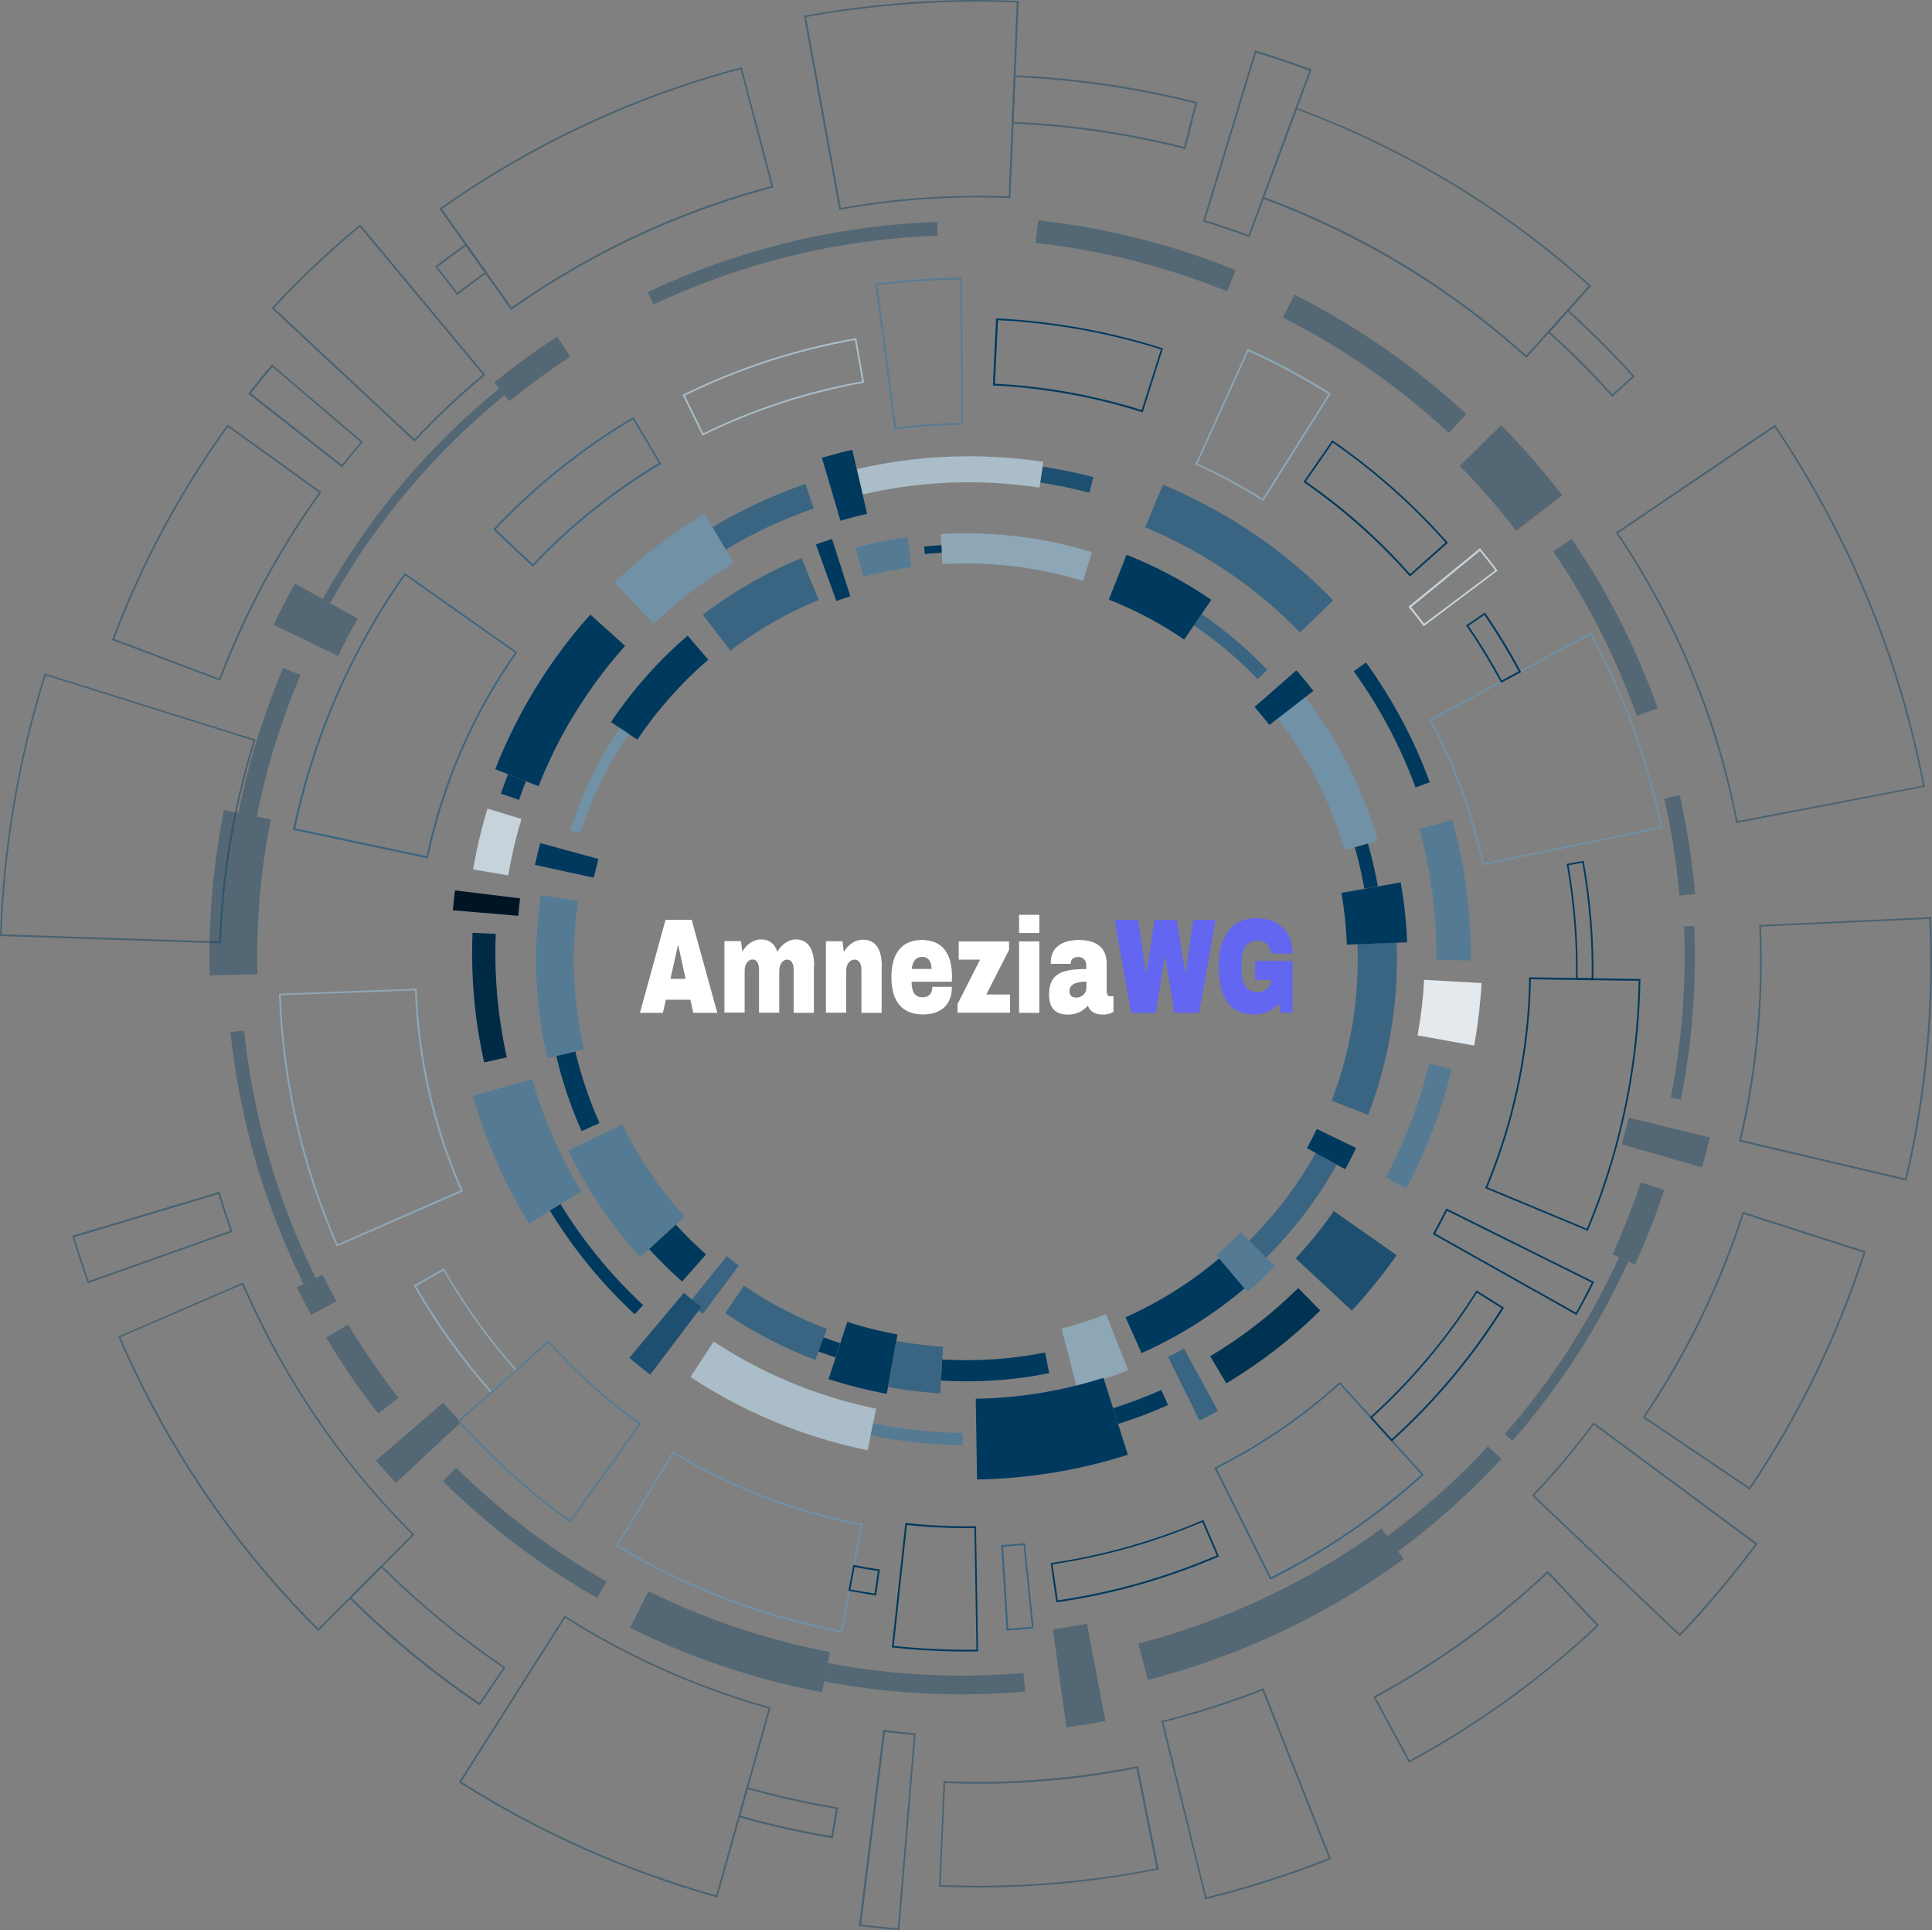 <?xml version="1.0" encoding="UTF-8"?><svg id="a" xmlns="http://www.w3.org/2000/svg" viewBox="0 0 132.84 132.69"><rect x="0" y="0" width="132.84" height="132.69" fill="#808080" stroke="none"/><path d="M47.08,83.63l-3.06,2.79c-2-2.19-3.66-4.65-4.95-7.32l3.73-1.8c1.11,2.3,2.55,4.43,4.27,6.32h.01Z" fill="#557b94" stroke-width="0"/><path d="M48.55,86.24l-1.65,1.86c-.79-.7-1.56-1.45-2.27-2.23l1.84-1.68c.65.72,1.35,1.4,2.08,2.05Z" fill="#00395e" stroke-width="0"/><path d="M50.8,87l-2.47,3.32c-.32-.24-.65-.49-.96-.74l2.6-3.22c.27.22.55.44.83.64Z" fill="#396582" stroke-width="0"/><path d="M56.86,91.36l-.8,2.13c-2.18-.82-4.26-1.9-6.19-3.22l1.28-1.88c1.78,1.21,3.7,2.21,5.71,2.97Z" fill="#396582" stroke-width="0"/><path d="M57.77,92.34l-.32.98c-.39-.13-.79-.27-1.18-.41l.36-.97c.37.14.75.27,1.13.4h0Z" fill="#00395e" stroke-width="0"/><path d="M61.71,91.74l-.74,4.08c-1.35-.25-2.7-.59-4-1.01l1.29-3.94c1.12.37,2.29.66,3.45.87Z" fill="#00395e" stroke-width="0"/><path d="M64.65,95.79c-.3-.02-.6-.04-.89-.07-.91-.08-1.82-.2-2.71-.37l.57-3.16c.8.14,1.61.25,2.42.33.26.02.53.04.8.06l-.19,3.2h0Z" fill="#396582" stroke-width="0"/><path d="M72.14,94.4c-2.44.49-4.94.66-7.44.51l.09-1.45c2.37.14,4.75-.02,7.07-.48,0,0,.28,1.42.28,1.42Z" fill="#00395e" stroke-width="0"/><path d="M77.57,94.2c-1.15.46-2.35.84-3.54,1.15l-1.04-4.01c1.03-.27,2.06-.6,3.06-1l1.52,3.85h0Z" fill="#8ea7b7" stroke-width="0"/><path d="M85.57,88.57c-2.14,1.81-4.52,3.31-7.08,4.45l-1.1-2.46c2.32-1.04,4.49-2.4,6.44-4.05l1.74,2.05h0Z" fill="#00395e" stroke-width="0"/><path d="M87.67,87.05c-.6.61-1.24,1.2-1.9,1.75l-2.14-2.53c.58-.49,1.15-1.02,1.69-1.56l2.35,2.34Z" fill="#557b94" stroke-width="0"/><path d="M91.91,80.07c-1.31,2.34-2.94,4.49-4.85,6.39l-1.17-1.17c1.8-1.79,3.34-3.82,4.58-6.03l1.45.81h-.01Z" fill="#396582" stroke-width="0"/><path d="M93.25,78.91c-.24.49-.49.99-.76,1.47l-2.63-1.45c.24-.43.47-.88.68-1.32l2.7,1.31h.01Z" fill="#00395e" stroke-width="0"/><path d="M95.93,68.61c-.25,2.76-.87,5.46-1.86,8.03l-2.51-.97c.9-2.33,1.47-4.79,1.69-7.3.1-1.15.13-2.32.09-3.47l2.69-.1c.05,1.26.01,2.54-.1,3.81Z" fill="#396582" stroke-width="0"/><path d="M96.75,64.78l-4.14.16c-.05-1.19-.17-2.39-.38-3.56l4.08-.72c.24,1.36.39,2.74.44,4.12Z" fill="#00395e" stroke-width="0"/><path d="M94.73,60.93l-.92.16c-.17-.96-.39-1.92-.66-2.85l.9-.26c.28.97.51,1.96.69,2.95h-.01Z" fill="#00395e" stroke-width="0"/><path d="M94.74,57.78l-2.29.66c-.95-3.29-2.5-6.33-4.6-9.05l1.88-1.46c2.29,2.96,3.97,6.27,5.01,9.85Z" fill="#7191a6" stroke-width="0"/><path d="M90.31,47.49l-3.03,2.35c-.33-.42-.67-.84-1.02-1.24l2.88-2.52c.4.46.79.93,1.17,1.42h0Z" fill="#00395e" stroke-width="0"/><path d="M87.14,46.04l-.67.65c-1.33-1.38-2.8-2.63-4.38-3.7l.53-.77c1.63,1.11,3.15,2.4,4.52,3.83h0Z" fill="#396582" stroke-width="0"/><path d="M83.29,41.23l-1.87,2.74c-1.62-1.11-3.36-2.03-5.18-2.75l1.22-3.08c2.05.81,4.01,1.85,5.83,3.1h0Z" fill="#00395e" stroke-width="0"/><path d="M75.08,37.96l-.61,1.98c-1.81-.56-3.7-.93-5.61-1.1-1.35-.12-2.72-.14-4.06-.06l-.12-2.07c1.44-.08,2.91-.06,4.37.07,2.05.18,4.08.58,6.03,1.18Z" fill="#8ea7b7" stroke-width="0"/><path d="M64.76,38c-.39.02-.78.05-1.17.09l-.05-.52c.39-.04.79-.07,1.19-.09l.03.52Z" fill="#00395e" stroke-width="0"/><path d="M62.68,38.98c-1.11.15-2.23.38-3.32.67l-.54-2c1.17-.31,2.37-.56,3.57-.72l.28,2.05h.01Z" fill="#557b94" stroke-width="0"/><path d="M58.47,40.99c-.32.1-.64.21-.96.33l-1.41-3.89c.37-.13.74-.26,1.11-.38l1.26,3.95h0Z" fill="#00395e" stroke-width="0"/><path d="M56.3,41.24c-2.17.89-4.21,2.06-6.08,3.49l-1.89-2.47c2.08-1.59,4.37-2.9,6.78-3.89l1.18,2.87h0Z" fill="#396582" stroke-width="0"/><path d="M48.7,45.35c-1.87,1.61-3.51,3.46-4.88,5.5l-1.81-1.21c1.48-2.21,3.25-4.21,5.27-5.94,0,0,1.42,1.65,1.42,1.65Z" fill="#00395e" stroke-width="0"/><path d="M43.22,50.45c-1.42,2.12-2.54,4.42-3.33,6.84l-.69-.22c.81-2.48,1.96-4.84,3.41-7.02l.6.4h0Z" fill="#7191a6" stroke-width="0"/><path d="M41.15,59.05c-.12.43-.22.86-.32,1.29l-4.05-.88c.11-.5.23-1.01.37-1.5l4,1.09Z" fill="#00395e" stroke-width="0"/><path d="M40.16,72.15l-2.52.59c-.72-3.07-.95-6.24-.66-9.42.05-.59.13-1.19.21-1.78l2.56.38c-.08.54-.15,1.08-.19,1.63-.26,2.9-.06,5.79.6,8.59h0Z" fill="#557b94" stroke-width="0"/><path d="M41.22,77.21l-1.23.55c-.74-1.66-1.33-3.4-1.74-5.16l1.31-.31c.4,1.68.96,3.34,1.66,4.92Z" fill="#00395e" stroke-width="0"/><path d="M77.55,100.01c-3.36,1.07-6.85,1.64-10.37,1.7l-.09-5.55c2.98-.05,5.93-.53,8.78-1.44,0,0,1.68,5.29,1.68,5.29Z" fill="#00395e" stroke-width="0"/><path d="M80.3,96.6c-1.11.49-2.26.93-3.42,1.29l-.34-1.08c1.12-.36,2.23-.78,3.31-1.25l.46,1.03h-.01Z" fill="#00395e" stroke-width="0"/><path d="M83.74,97c-.42.23-.85.45-1.27.66l-2.16-4.38c.37-.18.74-.37,1.1-.57l2.34,4.29h0Z" fill="#396582" stroke-width="0"/><path d="M90.77,90.1c-1.94,1.92-4.11,3.6-6.45,5l-1.11-1.86c2.2-1.32,4.23-2.89,6.05-4.69l1.52,1.54h-.01Z" fill="#003252" stroke-width="0"/><path d="M96.03,86.29c-.94,1.33-1.97,2.61-3.08,3.81l-3.86-3.59c.94-1.02,1.83-2.11,2.62-3.25l4.32,3.03Z" fill="#1c4f70" stroke-width="0"/><path d="M99.81,73.5c-.68,2.84-1.73,5.6-3.12,8.2l-1.41-.76c1.33-2.48,2.33-5.11,2.97-7.82l1.56.37h0Z" fill="#557b94" stroke-width="0"/><path d="M101.78,68.76c-.09,1.05-.23,2.09-.42,3.12l-3.89-.7c.23-1.26.38-2.54.45-3.82l3.95.22c-.02.4-.05.79-.09,1.19h0Z" fill="#e3e9ed" stroke-width="0"/><path d="M101.11,66.03l-2.35-.03c.04-3.04-.36-6.07-1.17-9.01l2.27-.63c.87,3.15,1.3,6.4,1.26,9.66h-.01Z" fill="#557b94" stroke-width="0"/><path d="M98.3,53.78l-.97.36c-1.05-2.85-2.48-5.54-4.25-7.99l.84-.61c1.83,2.53,3.31,5.3,4.39,8.24h0Z" fill="#00395e" stroke-width="0"/><path d="M91.67,41.27l-2.28,2.21c-2.05-2.11-4.4-3.94-6.98-5.42-1.18-.68-2.42-1.29-3.67-1.81l1.22-2.93c1.37.57,2.73,1.24,4.03,1.99,2.84,1.63,5.42,3.63,7.68,5.96Z" fill="#396582" stroke-width="0"/><path d="M75.18,32.81l-.28,1.06c-1.11-.29-2.25-.53-3.38-.7l.16-1.09c1.17.18,2.35.42,3.5.72h0Z" fill="#1c4f70" stroke-width="0"/><path d="M71.74,31.75l-.27,1.77c-4.05-.61-8.14-.46-12.15.47l-.4-1.74c4.23-.98,8.55-1.14,12.82-.5Z" fill="#aabdc9" stroke-width="0"/><path d="M59.62,35.32c-.61.14-1.23.3-1.83.48l-1.28-4.33c.69-.2,1.39-.39,2.09-.55l1.02,4.4Z" fill="#00395e" stroke-width="0"/><path d="M55.96,34.95c-2.11.73-4.15,1.68-6.06,2.83l-.92-1.53c2.02-1.21,4.17-2.21,6.39-2.98l.59,1.69h0Z" fill="#396582" stroke-width="0"/><path d="M50.45,38.69c-1.98,1.19-3.84,2.6-5.51,4.19l-2.7-2.83c1.88-1.79,3.96-3.38,6.19-4.72l2.01,3.35h.01Z" fill="#7191a6" stroke-width="0"/><path d="M42.98,44.4c-1.47,1.65-2.78,3.46-3.9,5.39-.79,1.37-1.48,2.81-2.05,4.26l-2.98-1.17c.63-1.61,1.39-3.18,2.25-4.69,1.22-2.13,2.66-4.12,4.29-5.94l2.38,2.14h0Z" fill="#00395e" stroke-width="0"/><path d="M36.16,53.71c-.17.42-.32.85-.47,1.28l-1.25-.43c.15-.45.32-.89.49-1.33,0,0,1.23.48,1.23.48Z" fill="#00395e" stroke-width="0"/><path d="M35.86,56.3c-.39,1.27-.69,2.57-.92,3.88l-2.41-.41c.24-1.41.57-2.81.99-4.18,0,0,2.34.71,2.34.71Z" fill="#c6d3db" stroke-width="0"/><path d="M35.76,61.77c-.05.4-.09.8-.12,1.19l-4.5-.38c.04-.45.09-.91.14-1.37l4.49.55h0Z" fill="#001523" stroke-width="0"/><path d="M34.85,72.69l-1.56.35c-.66-2.93-.92-5.93-.8-8.91l1.6.07c-.12,2.85.14,5.71.76,8.5h0Z" fill="#002b47" stroke-width="0"/><path d="M39.98,81.91l-3.61,2.21c-1.67-2.74-2.97-5.69-3.85-8.78l4.07-1.16c.78,2.72,1.92,5.33,3.39,7.74h0Z" fill="#557b94" stroke-width="0"/><path d="M44.22,89.72l-.58.63c-2.26-2.09-4.22-4.49-5.83-7.12l.73-.45c1.57,2.56,3.48,4.9,5.68,6.94Z" fill="#00395e" stroke-width="0"/><path d="M48.23,89.84l-3.52,4.66c-.49-.37-.97-.76-1.44-1.15l3.75-4.47c.39.33.8.65,1.21.96Z" fill="#1c4f70" stroke-width="0"/><path d="M60.24,96.84l-.58,2.86c-3.64-.74-7.14-2.06-10.39-3.93-.61-.35-1.21-.72-1.8-1.1l1.6-2.44c.54.35,1.09.69,1.65,1.01,2.98,1.71,6.18,2.92,9.52,3.6Z" fill="#aabdc9" stroke-width="0"/><path d="M66.18,99.35c-2.12-.02-4.24-.25-6.32-.67l.17-.83c2.02.41,4.09.63,6.16.66v.85h0Z" fill="#557b94" stroke-width="0"/><g opacity=".43"><path d="M52.99,117.38l-3.67,13.07-.06-.02c-6.25-1.76-12.19-4.41-17.66-7.87l-.05-.03.03-.05,7.24-11.41.05.03c4.36,2.76,9.09,4.87,14.07,6.27l.06.02h-.01ZM49.24,130.3l3.61-12.84c-4.95-1.4-9.66-3.5-13.99-6.24l-7.14,11.27c5.43,3.44,11.32,6.06,17.52,7.81Z" fill="#00395e" stroke-width="0"/><path d="M57.62,124.26l-.35,2.11h-.06c-2.15-.37-4.3-.85-6.39-1.44l-.06-.02.58-2.06.06.02c2.02.57,4.1,1.03,6.17,1.38h.06-.01ZM57.16,126.23l.32-1.88c-2.04-.34-4.08-.8-6.07-1.36l-.52,1.83c2.06.58,4.16,1.05,6.27,1.4h0Z" fill="#00395e" stroke-width="0"/><path d="M61.83,132.69h-.06c-.88-.08-1.77-.17-2.65-.28h-.06l1.67-13.48h.06c.7.09,1.41.17,2.11.23h.06l-1.13,13.53h0ZM59.2,132.31c.84.1,1.69.19,2.53.26l1.11-13.29c-.66-.06-1.33-.13-1.99-.21l-1.64,13.24h0Z" fill="#00395e" stroke-width="0"/><path d="M79.66,128.53h-.06c-4.92.99-9.96,1.38-14.97,1.17h-.06l.31-7.25h.06c4.44.19,8.9-.16,13.25-1.03h.06l1.42,7.1h0ZM64.69,129.59c4.97.2,9.96-.18,14.83-1.15l-1.38-6.88c-4.32.86-8.75,1.2-13.16,1.02l-.3,7.01h0Z" fill="#00395e" stroke-width="0"/><path d="M91.52,127.81l-.05.02c-2.78,1.1-5.66,2.02-8.55,2.73h-.06v-.04s-3.01-12.22-3.01-12.22h.06c2.34-.59,4.66-1.33,6.91-2.22l.05-.02.02.05,4.63,11.69h0ZM82.95,130.43c2.85-.7,5.68-1.61,8.42-2.69l-4.57-11.53c-2.22.88-4.51,1.61-6.81,2.18l2.96,12.05h0Z" fill="#00395e" stroke-width="0"/><path d="M109.94,111.74l-.04.04c-3.88,3.65-8.25,6.81-12.97,9.37l-.05.03-2.45-4.53.05-.03c4.33-2.35,8.34-5.24,11.9-8.59l.04-.04,3.53,3.75h-.01ZM96.93,121.02c4.68-2.54,9-5.66,12.85-9.28l-3.37-3.58c-3.54,3.33-7.52,6.2-11.83,8.54l2.34,4.32h.01Z" fill="#00395e" stroke-width="0"/><path d="M120.84,106.13l-.03.05c-1.62,2.19-3.4,4.3-5.27,6.27l-.04.04-10.17-9.68.04-.04c1.48-1.55,2.88-3.22,4.16-4.94l.03-.05,11.29,8.35h-.01ZM115.49,112.33c1.84-1.94,3.59-4.02,5.19-6.17l-11.1-8.22c-1.26,1.7-2.64,3.34-4.09,4.87l10,9.52Z" fill="#00395e" stroke-width="0"/><path d="M128.28,86.03l-.02.06c-1.86,5.78-4.52,11.26-7.91,16.28l-.03.05-7.37-4.97.03-.05c2.92-4.33,5.21-9.05,6.82-14.03l.02-.06,8.47,2.72h0ZM120.28,102.26c3.36-4.98,6-10.42,7.85-16.15l-8.24-2.65c-1.6,4.96-3.88,9.65-6.78,13.96l7.18,4.84h-.01Z" fill="#00395e" stroke-width="0"/><path d="M132.58,71.96c-.27,3.07-.77,6.14-1.48,9.15v.06l-11.52-2.7v-.06c1.15-4.84,1.61-9.81,1.38-14.76v-.06h.06l11.75-.54v.06c.14,2.94.07,5.92-.19,8.85ZM131,81.02c.7-2.98,1.19-6.03,1.46-9.07.26-2.91.33-5.86.19-8.78l-11.57.53c.22,4.92-.24,9.86-1.36,14.67l11.28,2.65h0Z" fill="#00395e" stroke-width="0"/><path d="M132.36,54.1h-.06l-12.93,2.48v-.06c-.93-4.83-2.54-9.53-4.78-13.97-1.03-2.04-2.19-4.02-3.46-5.89l-.03-.05.05-.03,10.9-7.38.03.05c1.58,2.34,3.03,4.81,4.31,7.35,2.8,5.54,4.8,11.41,5.95,17.45v.06h.02ZM119.46,56.45l12.76-2.44c-1.15-6.01-3.15-11.85-5.93-17.36-1.27-2.52-2.71-4.97-4.27-7.28l-10.76,7.28c1.26,1.86,2.41,3.83,3.44,5.86,2.24,4.43,3.84,9.12,4.77,13.95h0Z" fill="#00395e" stroke-width="0"/><path d="M112.4,25.88l-1.55,1.39-.04-.04c-1.37-1.53-2.84-3-4.37-4.37l-.04-.04,1.39-1.55.04.04c1.58,1.42,3.1,2.94,4.52,4.52l.04.04h.01ZM110.86,27.11l1.38-1.24c-1.39-1.55-2.89-3.04-4.43-4.43l-1.24,1.38c1.5,1.35,2.94,2.79,4.29,4.29Z" fill="#00395e" stroke-width="0"/><path d="M109.41,19.65l-4.46,4.96-.04-.04c-5.29-4.76-11.37-8.43-18.08-10.91l-.05-.02.02-.05,2.3-6.2.05.02c7.5,2.78,14.3,6.89,20.22,12.21l.04.04h0ZM104.94,24.44l4.3-4.79c-5.88-5.28-12.64-9.36-20.08-12.13l-2.24,6.03c6.68,2.48,12.74,6.14,18.02,10.88h0Z" fill="#00395e" stroke-width="0"/><path d="M90.18,4.79l-.02.05-4.25,11.46-.05-.02c-1.01-.37-2.05-.72-3.08-1.04l-.06-.02.02-.06,3.55-11.7.06.02c1.27.39,2.54.81,3.79,1.28l.05.02h-.01ZM85.84,16.16l4.19-11.3c-1.2-.45-2.44-.86-3.67-1.24l-3.5,11.53c1,.31,2,.64,2.98,1h0Z" fill="#00395e" stroke-width="0"/><path d="M82.32,7.02l-.81,3.22h-.06c-3.87-.99-7.85-1.58-11.83-1.74h-.06l.14-3.32h.06c4.21.18,8.41.79,12.51,1.83h.06-.01ZM81.42,10.1l.76-2.99c-4.05-1.02-8.21-1.63-12.37-1.81l-.13,3.08c3.95.17,7.9.75,11.74,1.72Z" fill="#00395e" stroke-width="0"/><path d="M69.46,13.62h-.06c-3.89-.17-7.8.1-11.63.8h-.06l-2.43-13.34h.06C60.16.19,65.08-.15,69.98.06h.06v.06l-.57,13.5h0ZM57.81,14.3c3.79-.69,7.68-.95,11.54-.8l.56-13.33c-4.85-.2-9.72.14-14.49,1l2.39,13.12h0Z" fill="#00395e" stroke-width="0"/><path d="M53.19,12.87l-.06.02c-3.73.99-7.38,2.38-10.86,4.13-2.46,1.24-4.84,2.67-7.08,4.26l-.05.03-4.93-6.97.05-.03c2.58-1.82,5.32-3.47,8.16-4.91,4.01-2.02,8.22-3.63,12.52-4.76h.06l2.18,8.24h.01ZM35.17,21.14c2.23-1.57,4.6-2.99,7.05-4.23,3.47-1.75,7.11-3.14,10.82-4.12l-2.12-8.03c-4.28,1.13-8.46,2.73-12.44,4.74-2.82,1.42-5.54,3.06-8.1,4.86l4.8,6.78h-.01Z" fill="#00395e" stroke-width="0"/><path d="M33.49,18.76l-.05.03c-.66.47-1.32.96-1.96,1.45l-.05.04-1.51-1.96.05-.04c.67-.51,1.36-1.02,2.05-1.51l.05-.03,1.43,2.02h-.01ZM31.45,20.12c.61-.47,1.24-.94,1.87-1.38l-1.29-1.83c-.66.47-1.31.95-1.95,1.44l1.37,1.78h0Z" fill="#00395e" stroke-width="0"/><path d="M33.36,25.77l-.04.04c-1.68,1.4-3.28,2.91-4.78,4.51l-.04.04-.04-.04-9.79-9.14.04-.04c1.87-2.01,3.89-3.91,6-5.67l.05-.04,8.61,10.34h0ZM28.5,30.19c1.47-1.57,3.05-3.06,4.7-4.44l-8.46-10.16c-2.07,1.73-4.06,3.61-5.9,5.58l9.66,9.02Z" fill="#00395e" stroke-width="0"/><path d="M24.96,30.38l-.04.04c-.46.54-.92,1.1-1.36,1.66l-.04.05-.05-.04-6.41-5.03.04-.05c.51-.64,1.03-1.29,1.56-1.91l.04-.04,6.25,5.32h.01ZM23.51,31.97c.42-.53.85-1.06,1.29-1.57l-6.07-5.17c-.5.59-1,1.2-1.48,1.81l6.27,4.93h-.01Z" fill="#00395e" stroke-width="0"/><path d="M22.1,33.83l-.03.05c-2.85,3.96-5.17,8.29-6.91,12.87l-.02.05-7.44-2.81.02-.05c1.98-5.23,4.63-10.18,7.89-14.7l.03-.05.05.03s6.41,4.61,6.41,4.61ZM15.07,46.65c1.73-4.55,4.04-8.85,6.87-12.79l-6.27-4.51c-3.23,4.49-5.86,9.39-7.82,14.57,0,0,7.22,2.73,7.22,2.73Z" fill="#00395e" stroke-width="0"/><path d="M17.58,50.84l-.02.06c-1.41,4.51-2.21,9.18-2.36,13.89v.06h-.06l-15.14-.5v-.06c.2-6.08,1.23-12.11,3.05-17.93l.02-.06.06.02,14.46,4.53h0ZM15.26,61.85c.33-3.7,1.06-7.37,2.17-10.94l-14.29-4.48C1.33,52.21.32,58.2.11,64.23l14.97.5c.03-.96.09-1.92.18-2.87h0Z" fill="#00395e" stroke-width="0"/><path d="M15.99,84.68l-9.95,3.54-.02-.06c-.37-1.03-.71-2.09-1.03-3.14l-.02-.06,10.12-3.03.02.06c.26.88.55,1.76.86,2.63l.02.06ZM6.11,88.07l9.73-3.46c-.29-.83-.57-1.68-.83-2.52l-9.9,2.96c.3,1.01.64,2.03.99,3.02h.01Z" fill="#00395e" stroke-width="0"/><path d="M28.49,105.49l-6.6,6.64-.04-.04c-4.87-4.85-8.93-10.44-12.05-16.63-.58-1.16-1.14-2.34-1.65-3.53l-.02-.05,8.59-3.71.02.05c.44,1.02.92,2.03,1.42,3.03,2.67,5.29,6.14,10.08,10.3,14.22l.04.04v-.02ZM21.89,111.96l6.44-6.47c-4.15-4.14-7.61-8.92-10.28-14.2-.49-.98-.96-1.98-1.4-2.98l-8.38,3.62c.51,1.17,1.05,2.34,1.63,3.47,3.11,6.16,7.14,11.73,11.99,16.56Z" fill="#00395e" stroke-width="0"/><path d="M34.76,114.62l-1.77,2.62-.05-.03c-3.19-2.15-6.18-4.61-8.9-7.32l-.04-.04,2.23-2.24.04.04c2.58,2.57,5.42,4.9,8.44,6.94,0,0,.05.03.05.03ZM32.96,117.08l1.64-2.43c-2.99-2.02-5.81-4.34-8.37-6.88l-2.06,2.07c2.69,2.67,5.65,5.1,8.8,7.23h-.01Z" fill="#00395e" stroke-width="0"/></g><g opacity=".35"><path d="M111.96,86.73c-2.05,4.48-4.73,8.62-7.97,12.32l-.53-.46c3.2-3.64,5.84-7.73,7.86-12.15l.64.29Z" fill="#00395e" stroke-width="0"/><path d="M114.43,81.82c-.58,1.73-1.25,3.45-2.01,5.11l-1.54-.71c.73-1.61,1.39-3.27,1.95-4.94l1.61.54h0Z" fill="#00395e" stroke-width="0"/><path d="M117.57,78.2c-.17.68-.35,1.37-.54,2.05l-5.52-1.58c.17-.6.33-1.22.48-1.83,0,0,5.58,1.36,5.58,1.36Z" fill="#00395e" stroke-width="0"/><path d="M116.34,70.25c-.16,1.79-.42,3.57-.77,5.34l-.69-.14c.77-3.87,1.08-7.82.91-11.76l.7-.03c.09,2.19.04,4.39-.16,6.58h.01Z" fill="#00395e" stroke-width="0"/><path d="M116.54,61.47l-1.07.09c-.19-2.23-.54-4.47-1.03-6.66l1.05-.24c.51,2.24.86,4.52,1.06,6.8h-.01Z" fill="#00395e" stroke-width="0"/><path d="M113.98,48.7l-1.44.51c-1.43-4.01-3.36-7.81-5.74-11.3l1.26-.86c2.46,3.59,4.45,7.51,5.92,11.65Z" fill="#00395e" stroke-width="0"/><path d="M107.41,34.05l-3.16,2.43c-1.19-1.55-2.5-3.05-3.88-4.45l2.84-2.8c1.49,1.51,2.91,3.14,4.2,4.82Z" fill="#00395e" stroke-width="0"/><path d="M100.82,28.47l-1.2,1.29c-3.41-3.16-7.24-5.83-11.41-7.93l.79-1.57c4.31,2.17,8.29,4.93,11.82,8.21Z" fill="#00395e" stroke-width="0"/><path d="M84.96,18.59l-.58,1.44c-4.23-1.71-8.66-2.83-13.17-3.33l.17-1.55c4.66.51,9.23,1.66,13.59,3.43h0Z" fill="#00395e" stroke-width="0"/><path d="M64.46,16.2c-4.6.16-9.17.96-13.59,2.39-2.03.65-4.02,1.44-5.93,2.34l-.4-.85c1.95-.92,3.98-1.72,6.05-2.39,4.5-1.46,9.16-2.27,13.85-2.43l.03.94h0Z" fill="#00395e" stroke-width="0"/><path d="M39.21,24.52c-1.44.94-2.85,1.97-4.19,3.06l-1.04-1.28c1.38-1.13,2.84-2.19,4.33-3.16,0,0,.9,1.38.9,1.38Z" fill="#00395e" stroke-width="0"/><path d="M34.69,27.17c-4.87,3.97-8.91,8.78-11.99,14.29l-.51-.29c3.12-5.58,7.2-10.44,12.13-14.46l.37.45h0Z" fill="#00395e" stroke-width="0"/><path d="M24.59,42.52c-.47.84-.92,1.7-1.34,2.57l-4.44-2.14c.46-.95.96-1.91,1.47-2.83l4.3,2.4h.01Z" fill="#00395e" stroke-width="0"/><path d="M20.66,46.41c-1.33,3.13-2.35,6.4-3.01,9.73l-1.26-.25c.68-3.41,1.72-6.77,3.09-9.98l1.19.51h-.01Z" fill="#00395e" stroke-width="0"/><path d="M17.7,66.97l-3.28.08c-.1-3.8.23-7.63.98-11.36l3.22.64c-.7,3.5-1.01,7.08-.92,10.64Z" fill="#00395e" stroke-width="0"/><path d="M21.72,87.86l-.84.42c-1.11-2.24-2.06-4.58-2.84-6.97-1.09-3.38-1.83-6.86-2.19-10.36l.93-.1c.36,3.43,1.08,6.86,2.15,10.17.76,2.35,1.7,4.65,2.78,6.85h.01Z" fill="#00395e" stroke-width="0"/><path d="M23.13,89.45l-1.73.95c-.34-.62-.67-1.26-.99-1.89l1.77-.88c.3.61.62,1.22.95,1.82Z" fill="#00395e" stroke-width="0"/><path d="M27.39,96.1l-1.38,1.08c-1.3-1.66-2.5-3.41-3.58-5.22l1.51-.9c1.04,1.74,2.21,3.44,3.46,5.03h-.01Z" fill="#00395e" stroke-width="0"/><path d="M31.68,97.79l-4.46,4.15c-.46-.5-.93-1.01-1.37-1.53l4.62-3.98c.39.46.8.91,1.21,1.35h0Z" fill="#00395e" stroke-width="0"/><path d="M41.7,108.73l-.64,1.12c-3.87-2.2-7.44-4.9-10.6-8.02l.91-.92c3.08,3.04,6.56,5.67,10.34,7.82h-.01Z" fill="#00395e" stroke-width="0"/><path d="M57.06,113.58l-.53,2.76c-4.57-.87-9.01-2.36-13.2-4.43l1.25-2.52c3.96,1.95,8.16,3.36,12.48,4.18h0Z" fill="#00395e" stroke-width="0"/><path d="M70.48,116.29c-4.61.4-9.25.17-13.8-.7l.24-1.26c4.43.84,8.96,1.07,13.45.68l.11,1.28Z" fill="#00395e" stroke-width="0"/><path d="M76,118.31c-.89.17-1.79.31-2.68.44l-.92-6.74c.78-.11,1.57-.24,2.34-.38,0,0,1.26,6.68,1.26,6.68Z" fill="#00395e" stroke-width="0"/><path d="M96.51,107.17c-4.42,3.24-9.33,5.75-14.6,7.45-.99.32-1.99.61-2.99.87l-.65-2.5c.95-.25,1.91-.52,2.84-.83,5-1.62,9.67-4,13.87-7.08l1.53,2.08h0Z" fill="#00395e" stroke-width="0"/><path d="M103.24,100.3c-2.17,2.33-4.56,4.47-7.12,6.35l-.75-1.03c2.5-1.83,4.83-3.91,6.94-6.19l.93.87Z" fill="#00395e" stroke-width="0"/></g><path d="M114.31,56.94h-.06l-12.35,2.55v-.06c-.72-3.46-1.94-6.79-3.61-9.91l-.03-.05,11.15-6,.03.05c2.26,4.2,3.89,8.7,4.85,13.36v.06h.02ZM102,59.35l12.17-2.5c-.95-4.61-2.57-9.06-4.8-13.22l-10.94,5.89c1.66,3.09,2.86,6.4,3.57,9.83Z" fill="#7191a6" stroke-width="0"/><path d="M104.59,46.2l-1.37.74-.03-.05c-.71-1.32-1.5-2.61-2.35-3.85l-.03-.05,1.29-.88.03.05c.88,1.28,1.7,2.62,2.43,3.99,0,0,.03.05.03.05ZM103.26,46.78l1.16-.63c-.72-1.33-1.51-2.63-2.36-3.88l-1.09.75c.83,1.21,1.6,2.47,2.29,3.76Z" fill="#00395e" stroke-width="0"/><path d="M102.97,39.23l-5.08,3.82-.04-.05c-.32-.42-.64-.84-.97-1.24l-.04-.05,4.92-4.02.04.05c.38.47.76.96,1.13,1.44,0,0,.04.05.04.05ZM97.92,42.88l4.89-3.67c-.34-.45-.7-.9-1.05-1.34l-4.73,3.87c.3.37.61.76.9,1.15h0Z" fill="#c6d3db" stroke-width="0"/><path d="M99.56,37.31l-2.61,2.32-.04-.04c-2.15-2.42-4.58-4.58-7.24-6.42l-.05-.03,1.99-2.87.05.03c2.88,2,5.53,4.34,7.86,6.97l.04.04ZM96.96,39.46l2.43-2.16c-2.3-2.59-4.91-4.9-7.75-6.87l-1.85,2.67c2.63,1.82,5.04,3.96,7.17,6.36Z" fill="#00395e" stroke-width="0"/><path d="M91.51,27.06l-4.65,7.38-.05-.03c-1.46-.92-3-1.75-4.57-2.46l-.05-.02,3.6-7.95.05.02c1.94.88,3.83,1.89,5.62,3.02l.05.03h0ZM86.82,34.28l4.52-7.18c-1.76-1.1-3.61-2.1-5.5-2.96l-3.51,7.73c1.54.7,3.05,1.51,4.48,2.41h.01Z" fill="#8ea7b7" stroke-width="0"/><path d="M79.96,23.95l-1.39,4.4-.06-.02c-3.31-1.05-6.74-1.66-10.18-1.83h-.06l.22-4.61h.06c3.84.19,7.66.87,11.35,2.04l.06.02ZM78.5,28.19l1.32-4.17c-3.64-1.15-7.41-1.82-11.2-2.01l-.21,4.37c3.41.17,6.81.78,10.09,1.81Z" fill="#00395e" stroke-width="0"/><path d="M66.22,29.2h-.06c-1.53.01-3.07.12-4.59.32h-.06l-1.32-10.01h.06c1.93-.26,3.89-.4,5.83-.41h.06v.06l.07,10.04h.01ZM61.62,29.39c1.48-.19,2.99-.3,4.48-.31l-.07-9.86c-1.9.02-3.81.15-5.7.39l1.29,9.78Z" fill="#557b94" stroke-width="0"/><path d="M59.42,26.32h-.06c-3.81.68-7.52,1.89-11,3.6l-.05.03-1.38-2.8.05-.03c3.75-1.84,7.73-3.14,11.84-3.87h.06l.54,3.07ZM48.36,29.79c3.46-1.69,7.14-2.9,10.92-3.57l-.5-2.84c-4.05.72-7.99,2-11.69,3.82,0,0,1.27,2.59,1.27,2.59Z" fill="#aabdc9" stroke-width="0"/><path d="M45.47,31.88l-.05.03c-3.23,1.93-6.18,4.29-8.75,7.01l-.04.04-2.72-2.57.04-.04c2.81-2.98,6.02-5.55,9.55-7.65l.05-.03,1.91,3.21h.01ZM36.63,38.79c2.56-2.7,5.48-5.04,8.68-6.96l-1.79-3.01c-3.48,2.08-6.66,4.62-9.44,7.56l2.54,2.4h0Z" fill="#396582" stroke-width="0"/><path d="M35.57,44.84l-.03.05c-2.02,2.87-3.64,6.01-4.8,9.36-.53,1.53-.97,3.11-1.31,4.69v.06h-.07s-9.21-1.95-9.21-1.95v-.06c.43-1.97.98-3.94,1.64-5.85,1.46-4.18,3.48-8.12,6-11.7l.03-.05.05.03,7.7,5.43h0ZM29.33,58.86c.33-1.56.77-3.13,1.3-4.65,1.16-3.34,2.77-6.48,4.78-9.34l-7.55-5.32c-2.51,3.56-4.51,7.47-5.95,11.62-.66,1.89-1.2,3.83-1.61,5.78l9.04,1.91h0Z" fill="#396582" stroke-width="0"/><path d="M31.83,81.9l-8.68,3.8-.02-.05c-2.41-5.49-3.73-11.31-3.95-17.28v-.06l9.47-.34v.06c.17,4.77,1.24,9.42,3.16,13.81l.02.05h0ZM23.21,85.54l8.46-3.71c-1.91-4.37-2.96-9-3.14-13.74l-9.23.33c.22,5.91,1.53,11.67,3.91,17.12Z" fill="#8ea7b7" stroke-width="0"/><path d="M35.57,94.2l-1.8,1.59-.04-.04c-1.99-2.25-3.76-4.71-5.26-7.32l-.03-.05,2.08-1.19.03.05c1.41,2.47,3.09,4.8,4.97,6.92l.04.04h0ZM33.79,95.63l1.62-1.44c-1.86-2.1-3.51-4.4-4.91-6.84l-1.88,1.07c1.48,2.57,3.22,4.99,5.17,7.21Z" fill="#8ea7b7" stroke-width="0"/><path d="M44.09,97.88l-4.87,6.79-.05-.03c-2.79-2-5.37-4.33-7.65-6.9l-.04-.04.04-.04,6.2-5.51.04.04c1.88,2.11,3.99,4.02,6.28,5.66,0,0,.05.03.05.03ZM39.19,104.5l4.73-6.59c-2.26-1.63-4.35-3.51-6.21-5.6l-6.07,5.39c2.26,2.54,4.8,4.83,7.55,6.81h0Z" fill="#557b94" stroke-width="0"/><path d="M59.32,104.77l-1.42,7.47h-.06c-2.25-.44-4.49-1.04-6.67-1.8-3.07-1.07-6.03-2.46-8.79-4.13l-.05-.03,3.94-6.51.05.03c2.31,1.4,4.78,2.56,7.35,3.46,1.82.63,3.7,1.14,5.58,1.49h.06v.02ZM57.81,112.1l1.37-7.24c-1.87-.36-3.73-.86-5.54-1.49-2.56-.89-5.02-2.05-7.32-3.44l-3.81,6.3c2.74,1.65,5.67,3.03,8.71,4.09,2.15.75,4.37,1.34,6.59,1.77h0Z" fill="#7191a6" stroke-width="0"/><path d="M60.5,107.9l-.26,1.78h-.06c-.6-.1-1.2-.2-1.79-.31h-.06l.34-1.78h.06c.57.12,1.14.22,1.72.3h.06-.01ZM60.13,109.55l.23-1.55c-.53-.08-1.07-.17-1.6-.27l-.29,1.54c.55.1,1.11.2,1.67.28h0Z" fill="#00395e" stroke-width="0"/><path d="M67.26,113.53h-.06c-1.94.03-3.89-.06-5.82-.27h-.06l.93-8.56h.06c1.57.18,3.16.25,4.74.22h.06l.14,8.6h.01ZM61.46,113.15c1.88.2,3.79.29,5.68.26l-.14-8.36c-1.54.02-3.1-.05-4.64-.21l-.91,8.31h0Z" fill="#00395e" stroke-width="0"/><path d="M71.08,111.94h-.06c-.58.07-1.17.11-1.75.15h-.06l-.37-5.87h.06c.51-.04,1.02-.08,1.52-.13h.06v.05l.59,5.8h.01ZM69.32,111.96c.54-.03,1.09-.08,1.63-.13l-.57-5.62c-.47.05-.94.09-1.41.12l.36,5.64h0Z" fill="#396582" stroke-width="0"/><path d="M83.82,107l-.05.02c-3.54,1.52-7.27,2.58-11.08,3.13h-.06l-.39-2.7h.06c3.57-.53,7.06-1.51,10.39-2.94l.05-.02,1.08,2.52h0ZM72.73,110.02c3.76-.55,7.43-1.59,10.93-3.09l-.99-2.3c-3.3,1.41-6.76,2.39-10.3,2.91l.36,2.47h0Z" fill="#00395e" stroke-width="0"/><path d="M97.9,101.38l-.04.04c-3.14,2.84-6.66,5.24-10.46,7.15l-.05.03-.03-.05-3.83-7.64.05-.03c3.1-1.55,5.98-3.52,8.54-5.84l.04-.04,5.77,6.38h.01ZM87.4,108.43c3.75-1.88,7.23-4.26,10.33-7.06l-5.61-6.21c-2.55,2.3-5.4,4.24-8.47,5.79l3.74,7.48h.01Z" fill="#396582" stroke-width="0"/><path d="M103.41,89.9l-.03.05c-2.12,3.37-4.69,6.44-7.65,9.11l-.04.04-1.5-1.66.04-.04c2.81-2.54,5.25-5.44,7.26-8.64l.03-.05,1.9,1.19h-.01ZM95.69,98.93c2.92-2.64,5.46-5.67,7.55-9l-1.69-1.06c-2,3.17-4.42,6.05-7.2,8.58,0,0,1.34,1.48,1.34,1.48Z" fill="#00395e" stroke-width="0"/><path d="M109.61,88.13l-.03.05c-.36.73-.75,1.46-1.15,2.17l-.03.05-9.89-5.56.03-.05c.3-.54.6-1.1.88-1.66l.03-.05s10.16,5.05,10.16,5.05ZM108.36,90.24c.38-.67.74-1.37,1.09-2.06l-9.95-4.94c-.26.52-.54,1.05-.82,1.56l9.68,5.44Z" fill="#00395e" stroke-width="0"/><path d="M112.61,70.8c-.34,3.78-1.15,7.53-2.41,11.14-.31.88-.65,1.77-1,2.62l-.02.06-7.06-2.94.02-.06c.3-.72.58-1.46.84-2.2,1.37-3.94,2.1-8.04,2.16-12.17v-.06h.06l7.59.11v.06c-.02,1.14-.08,2.29-.18,3.43h0ZM109.11,84.47c.35-.84.68-1.7.98-2.56,1.26-3.61,2.07-7.35,2.4-11.12.1-1.11.16-2.24.18-3.36l-7.41-.11c-.07,4.12-.8,8.21-2.17,12.15-.25.72-.53,1.45-.82,2.15,0,0,6.84,2.85,6.84,2.85Z" fill="#00395e" stroke-width="0"/><path d="M109.56,67.39l-1.2-.02v-.06c.04-2.63-.17-5.27-.63-7.86v-.06l1.17-.21v.06c.48,2.67.7,5.39.66,8.09,0,0,0,.06,0,.06ZM108.48,67.25h.96c.04-2.64-.18-5.31-.64-7.94l-.95.17c.45,2.56.66,5.17.62,7.77h0Z" fill="#00395e" stroke-width="0"/><path d="M47.67,69.63l-.2-.9h-1.69l-.2.9h-1.58l1.76-6.39h1.8l1.76,6.39h-1.64ZM46.1,67.29h1.04l-.5-2.28h-.03l-.51,2.28Z" fill="#fff" stroke-width="0"/><path d="M55.96,66.45v3.18h-1.39v-2.96c0-.41-.15-.7-.44-.7-.34,0-.55.35-.55.77v2.88h-1.39v-2.96c0-.41-.15-.7-.44-.7-.34,0-.55.35-.55.77v2.88h-1.39v-4.91h1.14l.09.73c.28-.52.78-.85,1.29-.85.57,0,.94.31,1.12.85.29-.51.77-.85,1.27-.85.85,0,1.26.68,1.26,1.84Z" fill="#fff" stroke-width="0"/><path d="M60.62,66.45v3.18h-1.39v-2.96c0-.41-.16-.7-.47-.7-.35,0-.58.35-.58.77v2.88h-1.39v-4.91h1.14l.09.74c.29-.52.79-.85,1.32-.85.88,0,1.29.68,1.29,1.84Z" fill="#fff" stroke-width="0"/><path d="M65.45,67.17v.32h-2.77c0,.68.21,1.07.74,1.07.5,0,.68-.32.68-.72h1.35c0,1.17-.67,1.9-2,1.9s-2.16-.8-2.16-2.56.82-2.56,2.08-2.56c1.33,0,2.09.8,2.09,2.56ZM62.69,66.61h1.36c0-.51-.23-.83-.62-.83-.47,0-.69.32-.74.83Z" fill="#fff" stroke-width="0"/><path d="M67.82,68.37h1.63v1.25h-3.61v-.6l1.55-3.05h-1.47v-1.25h3.46v.58l-1.57,3.08Z" fill="#fff" stroke-width="0"/><path d="M70.07,64.14v-1.25h1.39v1.25h-1.39ZM70.07,69.63v-4.91h1.39v4.91h-1.39Z" fill="#fff" stroke-width="0"/><path d="M76.09,66.21v1.92c0,.2.07.36.22.36h.25v1.07s-.26.19-.73.19c-.56,0-.9-.24-1.03-.61-.31.33-.72.61-1.37.61-.77,0-1.3-.35-1.3-1.38,0-1.47.94-1.75,2.56-1.75v-.24c0-.4-.24-.59-.54-.59-.25,0-.53.1-.53.43v.04h-1.37s0-.08,0-.13c0-.9.67-1.51,1.93-1.51,1.02,0,1.91.39,1.91,1.6ZM73.53,68.12c0,.38.24.46.48.46.36,0,.69-.28.69-.68v-.42c-.83,0-1.16.27-1.16.63Z" fill="#fff" stroke-width="0"/><path d="M80.74,69.63l-.62-3.89h-.03l-.62,3.89h-1.7l-1.13-6.39h1.61l.55,3.62h.03l.55-3.62h1.53l.58,3.62h.03l.52-3.62h1.54l-1.13,6.39h-1.7Z" fill="#6366f1" stroke-width="0"/><path d="M88.87,65.55h-1.48c0-.55-.42-.89-.91-.89-.74,0-1.11.55-1.11,1.48v.59c0,.93.37,1.48,1.11,1.48.49,0,.91-.33.91-.85h-1.09v-1.3h2.57v3.57h-.8l-.15-.63c-.43.49-.99.74-1.72.74-1.6,0-2.4-1.12-2.4-3.31s.96-3.31,2.63-3.31c1.35,0,2.45.82,2.45,2.43Z" fill="#6366f1" stroke-width="0"/></svg>